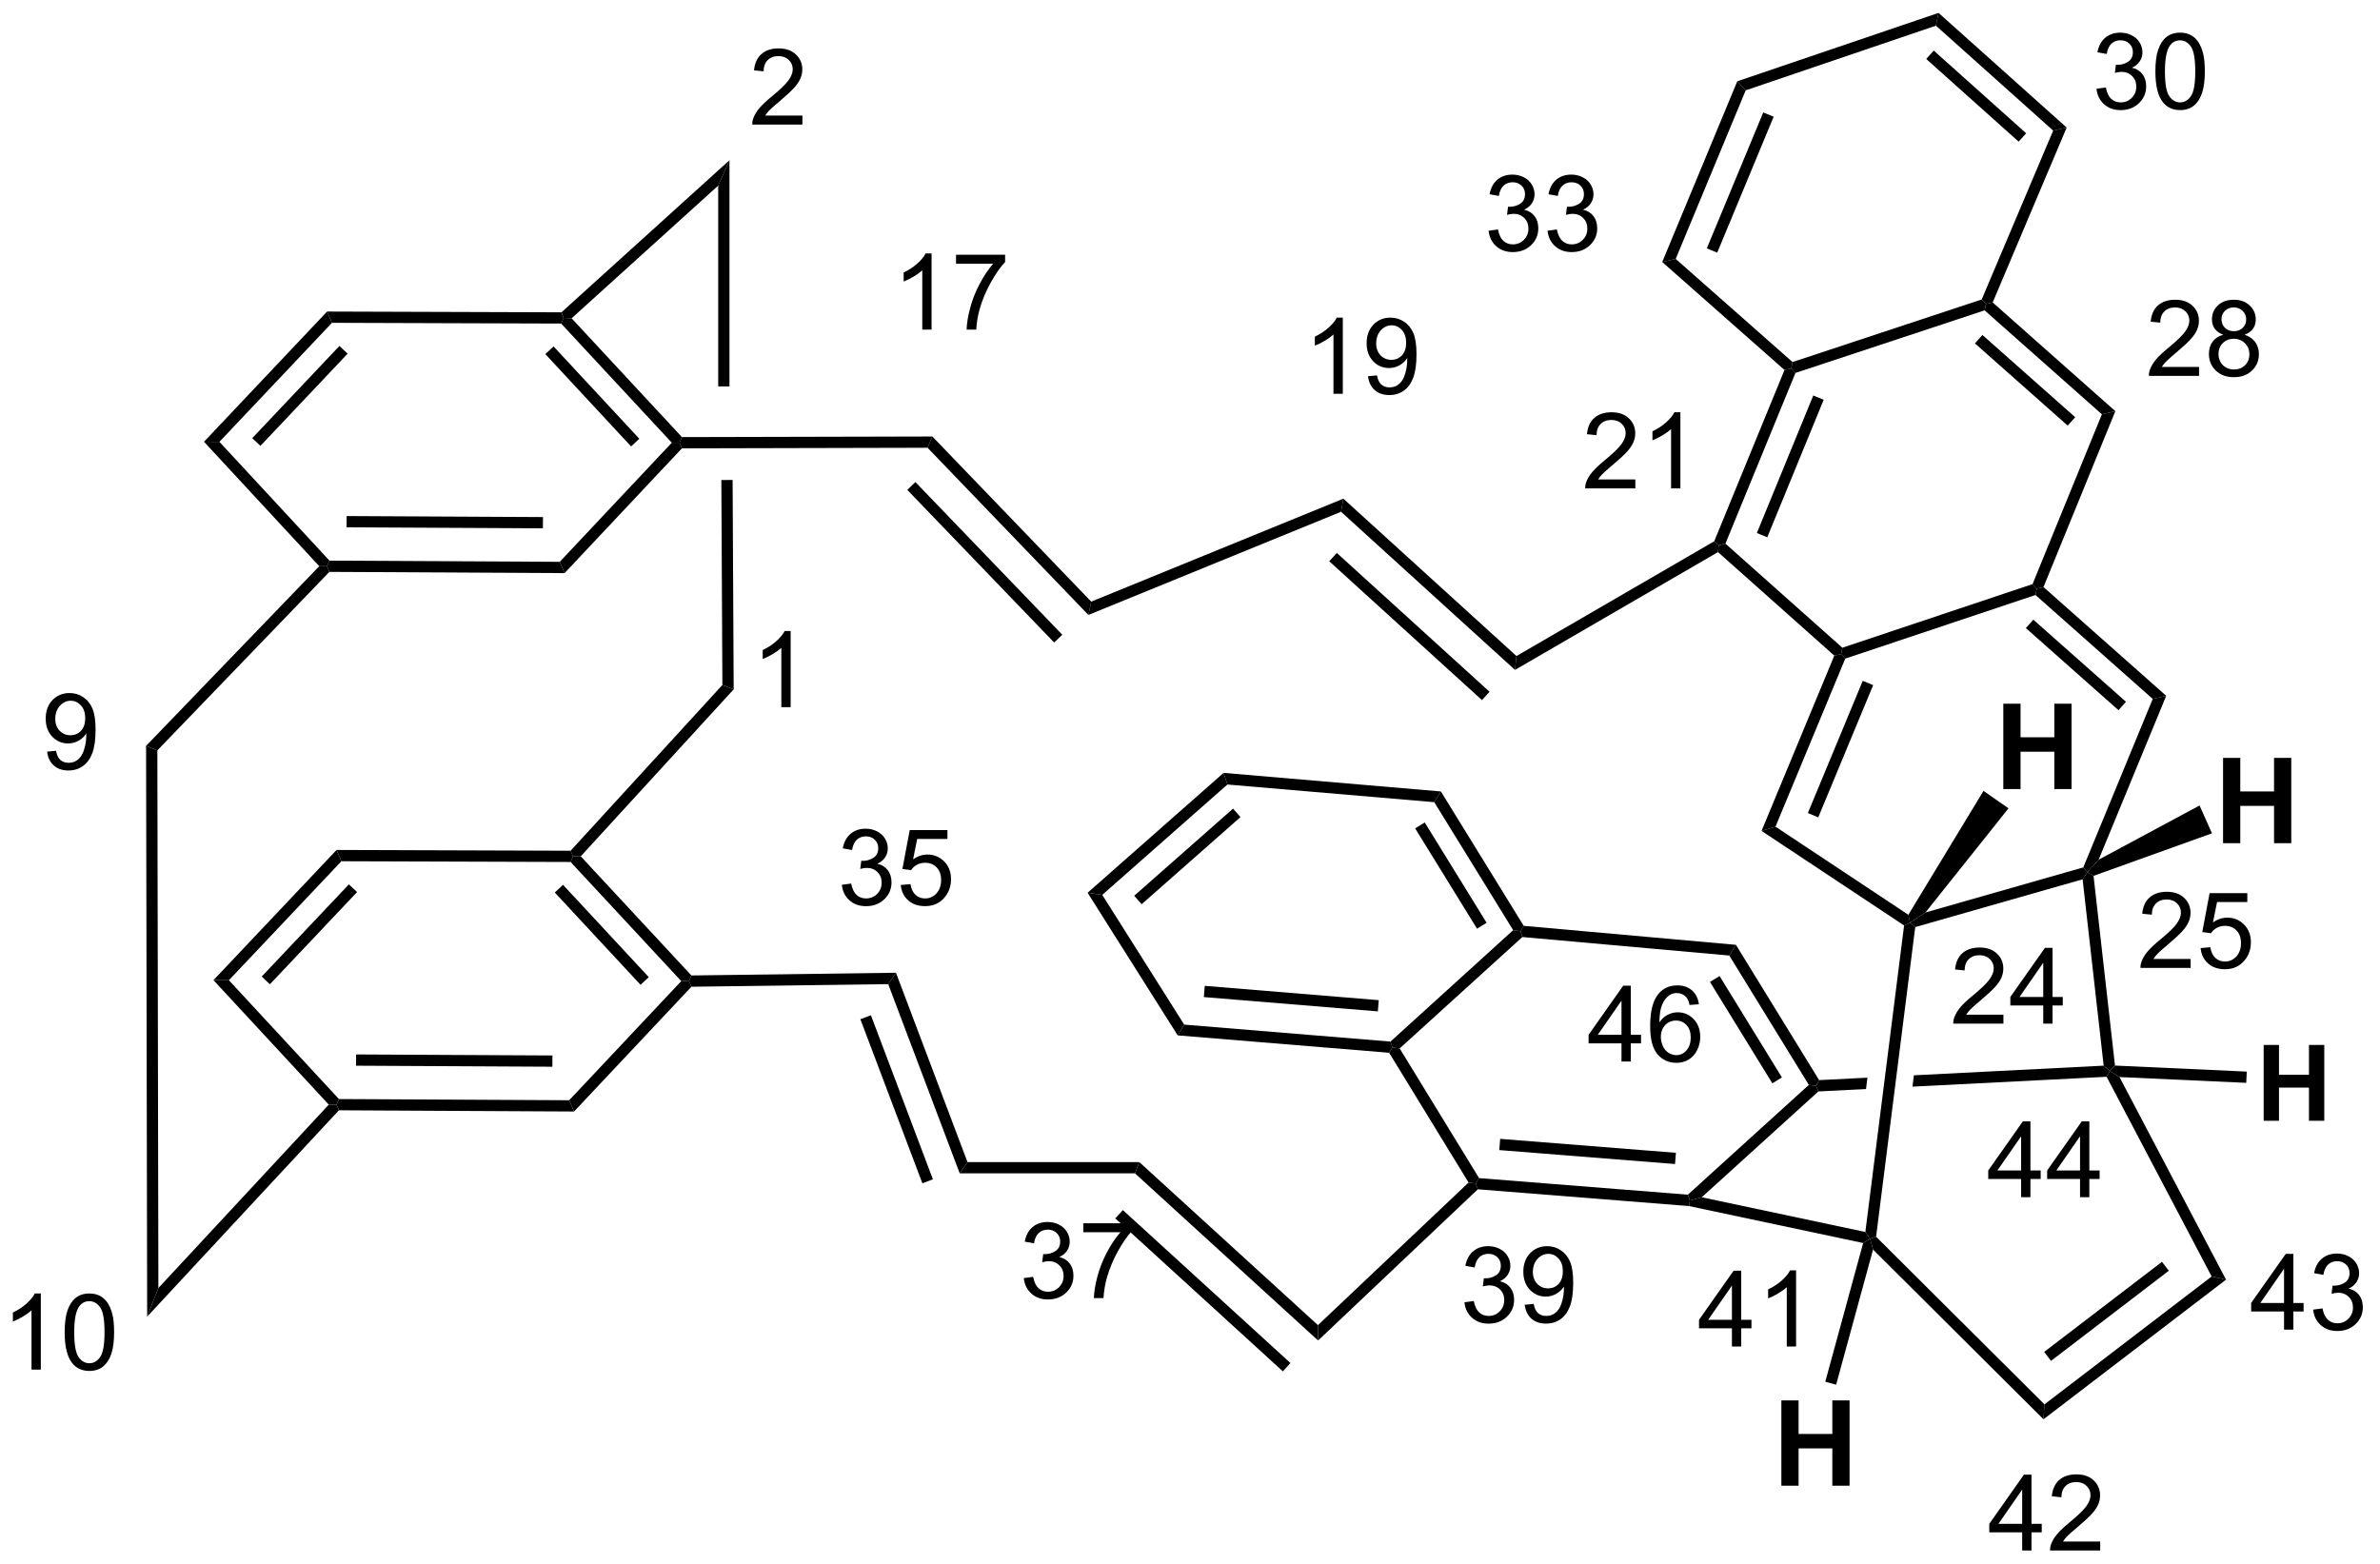 <?xml version="1.0" encoding="UTF-8"?>
<!DOCTYPE svg PUBLIC '-//W3C//DTD SVG 1.0//EN'
          'http://www.w3.org/TR/2001/REC-SVG-20010904/DTD/svg10.dtd'>
<svg stroke-dasharray="none" shape-rendering="auto" xmlns="http://www.w3.org/2000/svg" font-family="'Dialog'" text-rendering="auto" width="493" fill-opacity="1" color-interpolation="auto" color-rendering="auto" preserveAspectRatio="xMidYMid meet" font-size="12px" viewBox="0 0 493 324" fill="black" xmlns:xlink="http://www.w3.org/1999/xlink" stroke="black" image-rendering="auto" stroke-miterlimit="10" stroke-linecap="square" stroke-linejoin="miter" font-style="normal" stroke-width="1" height="324" stroke-dashoffset="0" font-weight="normal" stroke-opacity="1"
><!--Generated by the Batik Graphics2D SVG Generator--><defs id="genericDefs"
  /><g
  ><defs id="defs1"
    ><clipPath clipPathUnits="userSpaceOnUse" id="clipPath1"
      ><path d="M3.165 2.268 L187.701 2.268 L187.701 123.715 L3.165 123.715 L3.165 2.268 Z"
      /></clipPath
      ><clipPath clipPathUnits="userSpaceOnUse" id="clipPath2"
      ><path d="M22.7 35.688 L22.7 153.758 L202.105 153.758 L202.105 35.688 Z"
      /></clipPath
    ></defs
    ><g transform="scale(2.667,2.667) translate(-3.165,-2.268) matrix(1.029,0,0,1.029,-20.184,-34.441)"
    ><path d="M173.901 95.237 L173.901 88.795 L175.201 88.795 L175.201 91.329 L177.75 91.329 L177.75 88.795 L179.051 88.795 L179.051 95.237 L177.75 95.237 L177.75 92.419 L175.201 92.419 L175.201 95.237 L173.901 95.237 Z" stroke="none" clip-path="url(#clipPath2)"
    /></g
    ><g transform="matrix(2.743,0,0,2.743,-62.265,-97.888)"
    ><path d="M193.644 120.331 L193.644 114.604 L194.801 114.604 L194.801 116.857 L197.066 116.857 L197.066 114.604 L198.222 114.604 L198.222 120.331 L197.066 120.331 L197.066 117.826 L194.801 117.826 L194.801 120.331 L193.644 120.331 Z" stroke="none" clip-path="url(#clipPath2)"
    /></g
    ><g transform="matrix(2.743,0,0,2.743,-62.265,-97.888)"
    ><path d="M157.223 147.892 L157.223 141.45 L158.523 141.45 L158.523 143.984 L161.072 143.984 L161.072 141.45 L162.373 141.45 L162.373 147.892 L161.072 147.892 L161.072 145.074 L158.523 145.074 L158.523 147.892 L157.223 147.892 Z" stroke="none" clip-path="url(#clipPath2)"
    /></g
    ><g transform="matrix(2.743,0,0,2.743,-62.265,-97.888)"
    ><path d="M190.579 99.367 L190.579 92.925 L191.879 92.925 L191.879 95.459 L194.428 95.459 L194.428 92.925 L195.729 92.925 L195.729 99.367 L194.428 99.367 L194.428 96.549 L191.879 96.549 L191.879 99.367 L190.579 99.367 Z" stroke="none" clip-path="url(#clipPath2)"
    /></g
    ><g transform="matrix(2.743,0,0,2.743,-62.265,-97.888)"
    ><path d="M82.407 89.091 L81.704 89.091 L81.704 84.61 Q81.449 84.852 81.038 85.094 Q80.626 85.336 80.298 85.459 L80.298 84.779 Q80.887 84.5 81.327 84.107 Q81.769 83.711 81.954 83.341 L82.407 83.341 L82.407 89.091 Z" stroke="none" clip-path="url(#clipPath2)"
    /></g
    ><g transform="matrix(2.743,0,0,2.743,-62.265,-97.888)"
    ><path d="M83.296 44.416 L83.296 45.093 L79.509 45.093 Q79.501 44.838 79.592 44.604 Q79.736 44.218 80.053 43.843 Q80.374 43.468 80.975 42.976 Q81.907 42.21 82.236 41.763 Q82.564 41.315 82.564 40.916 Q82.564 40.499 82.264 40.213 Q81.967 39.924 81.486 39.924 Q80.978 39.924 80.673 40.229 Q80.368 40.533 80.366 41.072 L79.642 40.999 Q79.717 40.19 80.202 39.768 Q80.686 39.343 81.501 39.343 Q82.327 39.343 82.806 39.801 Q83.288 40.257 83.288 40.932 Q83.288 41.276 83.147 41.609 Q83.007 41.94 82.678 42.307 Q82.353 42.674 81.595 43.315 Q80.962 43.846 80.782 44.036 Q80.603 44.226 80.486 44.416 L83.296 44.416 Z" stroke="none" clip-path="url(#clipPath2)"
    /></g
    ><g transform="matrix(2.743,0,0,2.743,-62.265,-97.888)"
    ><path d="M26.255 92.452 L26.933 92.389 Q27.018 92.866 27.261 93.082 Q27.503 93.295 27.88 93.295 Q28.206 93.295 28.448 93.147 Q28.693 92.999 28.849 92.751 Q29.005 92.504 29.11 92.082 Q29.216 91.66 29.216 91.222 Q29.216 91.175 29.214 91.082 Q29.003 91.418 28.636 91.626 Q28.271 91.834 27.846 91.834 Q27.136 91.834 26.643 91.319 Q26.151 90.803 26.151 89.959 Q26.151 89.09 26.664 88.558 Q27.177 88.027 27.951 88.027 Q28.511 88.027 28.971 88.329 Q29.435 88.629 29.675 89.186 Q29.917 89.741 29.917 90.795 Q29.917 91.894 29.677 92.545 Q29.44 93.194 28.969 93.535 Q28.498 93.876 27.865 93.876 Q27.193 93.876 26.766 93.504 Q26.341 93.129 26.255 92.452 ZM29.136 89.925 Q29.136 89.319 28.813 88.965 Q28.49 88.608 28.037 88.608 Q27.568 88.608 27.219 88.991 Q26.873 89.374 26.873 89.983 Q26.873 90.53 27.203 90.874 Q27.534 91.215 28.018 91.215 Q28.505 91.215 28.82 90.874 Q29.136 90.53 29.136 89.925 Z" stroke="none" clip-path="url(#clipPath2)"
    /></g
    ><g transform="matrix(2.743,0,0,2.743,-62.265,-97.888)"
    ><path d="M25.782 139.125 L25.079 139.125 L25.079 134.643 Q24.823 134.886 24.412 135.128 Q24 135.37 23.672 135.493 L23.672 134.813 Q24.261 134.534 24.701 134.141 Q25.144 133.745 25.329 133.375 L25.782 133.375 L25.782 139.125 ZM27.583 136.3 Q27.583 135.284 27.791 134.667 Q27.999 134.047 28.411 133.711 Q28.825 133.375 29.45 133.375 Q29.911 133.375 30.257 133.56 Q30.606 133.745 30.833 134.097 Q31.059 134.446 31.187 134.948 Q31.317 135.448 31.317 136.3 Q31.317 137.308 31.109 137.927 Q30.903 138.547 30.489 138.886 Q30.077 139.224 29.45 139.224 Q28.622 139.224 28.148 138.628 Q27.583 137.914 27.583 136.3 ZM28.304 136.3 Q28.304 137.711 28.635 138.177 Q28.965 138.643 29.45 138.643 Q29.934 138.643 30.262 138.175 Q30.593 137.706 30.593 136.3 Q30.593 134.886 30.262 134.422 Q29.934 133.956 29.442 133.956 Q28.958 133.956 28.669 134.368 Q28.304 134.891 28.304 136.3 Z" stroke="none" clip-path="url(#clipPath2)"
    /></g
    ><g transform="matrix(2.743,0,0,2.743,-62.265,-97.888)"
    ><path d="M93.05 60.58 L92.347 60.58 L92.347 56.098 Q92.091 56.34 91.68 56.583 Q91.268 56.825 90.94 56.947 L90.94 56.267 Q91.529 55.989 91.969 55.596 Q92.412 55.2 92.597 54.83 L93.05 54.83 L93.05 60.58 ZM94.897 55.603 L94.897 54.926 L98.603 54.926 L98.603 55.473 Q98.056 56.057 97.52 57.023 Q96.983 57.986 96.689 59.005 Q96.478 59.723 96.421 60.58 L95.697 60.58 Q95.71 59.903 95.962 58.947 Q96.218 57.989 96.692 57.101 Q97.166 56.213 97.702 55.603 L94.897 55.603 Z" stroke="none" clip-path="url(#clipPath2)"
    /></g
    ><g transform="matrix(2.743,0,0,2.743,-62.265,-97.888)"
    ><path d="M124.103 65.424 L123.399 65.424 L123.399 60.943 Q123.144 61.185 122.733 61.427 Q122.321 61.669 121.993 61.792 L121.993 61.112 Q122.582 60.833 123.022 60.44 Q123.464 60.044 123.649 59.675 L124.103 59.675 L124.103 65.424 ZM126.007 64.099 L126.684 64.037 Q126.77 64.513 127.013 64.729 Q127.255 64.943 127.632 64.943 Q127.958 64.943 128.2 64.794 Q128.445 64.646 128.601 64.398 Q128.757 64.151 128.862 63.729 Q128.968 63.307 128.968 62.87 Q128.968 62.823 128.966 62.729 Q128.755 63.065 128.388 63.273 Q128.023 63.482 127.599 63.482 Q126.888 63.482 126.395 62.966 Q125.903 62.45 125.903 61.607 Q125.903 60.737 126.416 60.206 Q126.929 59.675 127.703 59.675 Q128.263 59.675 128.724 59.977 Q129.187 60.276 129.427 60.833 Q129.669 61.388 129.669 62.443 Q129.669 63.542 129.429 64.193 Q129.192 64.841 128.721 65.182 Q128.25 65.523 127.617 65.523 Q126.945 65.523 126.518 65.151 Q126.093 64.776 126.007 64.099 ZM128.888 61.573 Q128.888 60.966 128.565 60.612 Q128.242 60.255 127.789 60.255 Q127.32 60.255 126.971 60.638 Q126.625 61.021 126.625 61.63 Q126.625 62.177 126.955 62.521 Q127.286 62.862 127.77 62.862 Q128.257 62.862 128.572 62.521 Q128.888 62.177 128.888 61.573 Z" stroke="none" clip-path="url(#clipPath2)"
    /></g
    ><g transform="matrix(2.743,0,0,2.743,-62.265,-97.888)"
    ><path d="M135.117 53.111 L135.82 53.017 Q135.942 53.616 136.231 53.879 Q136.523 54.142 136.942 54.142 Q137.437 54.142 137.778 53.798 Q138.122 53.454 138.122 52.946 Q138.122 52.462 137.804 52.15 Q137.489 51.834 137 51.834 Q136.802 51.834 136.505 51.913 L136.583 51.295 Q136.653 51.303 136.695 51.303 Q137.145 51.303 137.505 51.069 Q137.864 50.834 137.864 50.345 Q137.864 49.959 137.601 49.707 Q137.341 49.452 136.927 49.452 Q136.515 49.452 136.242 49.709 Q135.968 49.967 135.89 50.483 L135.187 50.358 Q135.317 49.65 135.773 49.261 Q136.231 48.873 136.911 48.873 Q137.38 48.873 137.773 49.074 Q138.169 49.275 138.377 49.623 Q138.585 49.97 138.585 50.361 Q138.585 50.733 138.385 51.038 Q138.187 51.342 137.796 51.522 Q138.304 51.639 138.585 52.009 Q138.867 52.376 138.867 52.931 Q138.867 53.681 138.32 54.204 Q137.773 54.725 136.937 54.725 Q136.184 54.725 135.684 54.277 Q135.187 53.827 135.117 53.111 ZM139.566 53.111 L140.269 53.017 Q140.392 53.616 140.68 53.879 Q140.972 54.142 141.392 54.142 Q141.886 54.142 142.227 53.798 Q142.571 53.454 142.571 52.946 Q142.571 52.462 142.254 52.15 Q141.938 51.834 141.449 51.834 Q141.251 51.834 140.954 51.913 L141.032 51.295 Q141.102 51.303 141.144 51.303 Q141.595 51.303 141.954 51.069 Q142.313 50.834 142.313 50.345 Q142.313 49.959 142.05 49.707 Q141.79 49.452 141.376 49.452 Q140.964 49.452 140.691 49.709 Q140.417 49.967 140.339 50.483 L139.636 50.358 Q139.767 49.65 140.222 49.261 Q140.68 48.873 141.36 48.873 Q141.829 48.873 142.222 49.074 Q142.618 49.275 142.826 49.623 Q143.035 49.97 143.035 50.361 Q143.035 50.733 142.834 51.038 Q142.636 51.342 142.246 51.522 Q142.754 51.639 143.035 52.009 Q143.316 52.376 143.316 52.931 Q143.316 53.681 142.769 54.204 Q142.222 54.725 141.386 54.725 Q140.634 54.725 140.134 54.277 Q139.636 53.827 139.566 53.111 Z" stroke="none" clip-path="url(#clipPath2)"
    /></g
    ><g transform="matrix(2.743,0,0,2.743,-62.265,-97.888)"
    ><path d="M181.021 42.389 L181.724 42.295 Q181.846 42.894 182.136 43.157 Q182.427 43.42 182.846 43.42 Q183.341 43.42 183.682 43.077 Q184.026 42.733 184.026 42.225 Q184.026 41.74 183.708 41.428 Q183.393 41.113 182.904 41.113 Q182.706 41.113 182.409 41.191 L182.487 40.574 Q182.557 40.582 182.599 40.582 Q183.05 40.582 183.409 40.347 Q183.768 40.113 183.768 39.623 Q183.768 39.238 183.505 38.985 Q183.245 38.73 182.831 38.73 Q182.419 38.73 182.146 38.988 Q181.873 39.246 181.794 39.761 L181.091 39.636 Q181.221 38.928 181.677 38.54 Q182.136 38.152 182.815 38.152 Q183.284 38.152 183.677 38.352 Q184.073 38.553 184.281 38.902 Q184.49 39.248 184.49 39.639 Q184.49 40.011 184.289 40.316 Q184.091 40.621 183.701 40.8 Q184.208 40.918 184.49 41.287 Q184.771 41.655 184.771 42.209 Q184.771 42.959 184.224 43.483 Q183.677 44.004 182.841 44.004 Q182.089 44.004 181.589 43.556 Q181.091 43.105 181.021 42.389 ZM185.468 41.077 Q185.468 40.061 185.676 39.444 Q185.884 38.824 186.296 38.488 Q186.71 38.152 187.335 38.152 Q187.796 38.152 188.142 38.337 Q188.491 38.522 188.718 38.873 Q188.944 39.222 189.072 39.725 Q189.202 40.225 189.202 41.077 Q189.202 42.084 188.994 42.704 Q188.788 43.324 188.374 43.662 Q187.962 44.001 187.335 44.001 Q186.507 44.001 186.033 43.405 Q185.468 42.691 185.468 41.077 ZM186.189 41.077 Q186.189 42.488 186.52 42.954 Q186.85 43.42 187.335 43.42 Q187.819 43.42 188.147 42.952 Q188.478 42.483 188.478 41.077 Q188.478 39.662 188.147 39.199 Q187.819 38.733 187.327 38.733 Q186.843 38.733 186.554 39.144 Q186.189 39.668 186.189 41.077 Z" stroke="none" clip-path="url(#clipPath2)"
    /></g
    ><g transform="matrix(2.743,0,0,2.743,-62.265,-97.888)"
    ><path d="M146.195 71.895 L146.195 72.572 L142.409 72.572 Q142.401 72.317 142.492 72.083 Q142.636 71.697 142.953 71.322 Q143.274 70.947 143.875 70.455 Q144.807 69.689 145.136 69.242 Q145.464 68.793 145.464 68.395 Q145.464 67.978 145.164 67.692 Q144.867 67.403 144.386 67.403 Q143.878 67.403 143.573 67.708 Q143.268 68.012 143.266 68.551 L142.542 68.478 Q142.617 67.668 143.102 67.247 Q143.586 66.822 144.401 66.822 Q145.227 66.822 145.706 67.281 Q146.188 67.736 146.188 68.411 Q146.188 68.754 146.047 69.088 Q145.906 69.418 145.578 69.786 Q145.253 70.153 144.495 70.793 Q143.862 71.325 143.682 71.515 Q143.503 71.705 143.386 71.895 L146.195 71.895 ZM149.598 72.572 L148.895 72.572 L148.895 68.09 Q148.639 68.333 148.228 68.575 Q147.816 68.817 147.488 68.939 L147.488 68.26 Q148.077 67.981 148.517 67.588 Q148.96 67.192 149.145 66.822 L149.598 66.822 L149.598 72.572 Z" stroke="none" clip-path="url(#clipPath2)"
    /></g
    ><g transform="matrix(2.743,0,0,2.743,-62.265,-97.888)"
    ><path d="M188.764 63.397 L188.764 64.074 L184.977 64.074 Q184.97 63.819 185.061 63.585 Q185.204 63.199 185.522 62.824 Q185.842 62.449 186.444 61.957 Q187.376 61.192 187.704 60.744 Q188.032 60.296 188.032 59.897 Q188.032 59.481 187.733 59.194 Q187.436 58.905 186.954 58.905 Q186.446 58.905 186.142 59.21 Q185.837 59.514 185.834 60.054 L185.11 59.981 Q185.186 59.171 185.67 58.749 Q186.155 58.324 186.97 58.324 Q187.795 58.324 188.274 58.783 Q188.756 59.239 188.756 59.913 Q188.756 60.257 188.615 60.59 Q188.475 60.921 188.147 61.288 Q187.821 61.655 187.063 62.296 Q186.431 62.827 186.251 63.017 Q186.071 63.207 185.954 63.397 L188.764 63.397 ZM190.599 60.968 Q190.161 60.809 189.95 60.512 Q189.739 60.215 189.739 59.801 Q189.739 59.176 190.187 58.752 Q190.638 58.324 191.385 58.324 Q192.135 58.324 192.591 58.759 Q193.049 59.194 193.049 59.819 Q193.049 60.218 192.838 60.514 Q192.63 60.809 192.205 60.968 Q192.731 61.139 193.007 61.522 Q193.284 61.905 193.284 62.436 Q193.284 63.171 192.763 63.673 Q192.244 64.173 191.395 64.173 Q190.549 64.173 190.028 63.671 Q189.51 63.168 189.51 62.418 Q189.51 61.858 189.791 61.483 Q190.075 61.106 190.599 60.968 ZM190.458 59.778 Q190.458 60.184 190.718 60.442 Q190.981 60.699 191.401 60.699 Q191.807 60.699 192.065 60.444 Q192.325 60.186 192.325 59.817 Q192.325 59.429 192.057 59.166 Q191.791 58.903 191.393 58.903 Q190.989 58.903 190.724 59.16 Q190.458 59.418 190.458 59.778 ZM190.231 62.421 Q190.231 62.723 190.375 63.004 Q190.518 63.285 190.799 63.439 Q191.08 63.593 191.403 63.593 Q191.909 63.593 192.237 63.27 Q192.565 62.944 192.565 62.444 Q192.565 61.936 192.226 61.606 Q191.888 61.272 191.38 61.272 Q190.885 61.272 190.557 61.6 Q190.231 61.929 190.231 62.421 Z" stroke="none" clip-path="url(#clipPath2)"
    /></g
    ><g transform="matrix(2.743,0,0,2.743,-62.265,-97.888)"
    ><path d="M145.15 115.856 L145.15 114.483 L142.665 114.483 L142.665 113.84 L145.28 110.129 L145.853 110.129 L145.853 113.84 L146.626 113.84 L146.626 114.483 L145.853 114.483 L145.853 115.856 L145.15 115.856 ZM145.15 113.84 L145.15 111.257 L143.358 113.84 L145.15 113.84 ZM150.995 111.53 L150.294 111.585 Q150.201 111.171 150.029 110.983 Q149.745 110.684 149.326 110.684 Q148.99 110.684 148.737 110.871 Q148.404 111.113 148.211 111.58 Q148.021 112.043 148.013 112.903 Q148.268 112.514 148.635 112.327 Q149.003 112.139 149.404 112.139 Q150.107 112.139 150.602 112.658 Q151.096 113.176 151.096 113.996 Q151.096 114.535 150.862 114.999 Q150.63 115.46 150.224 115.707 Q149.818 115.955 149.302 115.955 Q148.424 115.955 147.87 115.309 Q147.315 114.66 147.315 113.176 Q147.315 111.514 147.927 110.762 Q148.464 110.106 149.37 110.106 Q150.044 110.106 150.477 110.486 Q150.909 110.863 150.995 111.53 ZM148.122 113.999 Q148.122 114.363 148.276 114.697 Q148.432 115.028 148.708 115.202 Q148.987 115.374 149.292 115.374 Q149.737 115.374 150.057 115.014 Q150.378 114.655 150.378 114.038 Q150.378 113.444 150.06 113.103 Q149.745 112.762 149.263 112.762 Q148.786 112.762 148.453 113.103 Q148.122 113.444 148.122 113.999 Z" stroke="none" clip-path="url(#clipPath2)"
    /></g
    ><g transform="matrix(2.743,0,0,2.743,-62.265,-97.888)"
    ><path d="M133.29 134.038 L133.993 133.945 Q134.116 134.544 134.405 134.807 Q134.696 135.07 135.116 135.07 Q135.61 135.07 135.952 134.726 Q136.295 134.382 136.295 133.874 Q136.295 133.39 135.977 133.077 Q135.662 132.762 135.173 132.762 Q134.975 132.762 134.678 132.841 L134.756 132.223 Q134.827 132.231 134.868 132.231 Q135.319 132.231 135.678 131.997 Q136.037 131.762 136.037 131.273 Q136.037 130.887 135.774 130.635 Q135.514 130.38 135.1 130.38 Q134.689 130.38 134.415 130.637 Q134.142 130.895 134.064 131.411 L133.36 131.286 Q133.491 130.577 133.946 130.19 Q134.405 129.802 135.084 129.802 Q135.553 129.802 135.946 130.002 Q136.342 130.202 136.55 130.552 Q136.759 130.898 136.759 131.288 Q136.759 131.661 136.558 131.966 Q136.36 132.27 135.97 132.45 Q136.477 132.567 136.759 132.937 Q137.04 133.304 137.04 133.859 Q137.04 134.609 136.493 135.132 Q135.946 135.653 135.11 135.653 Q134.358 135.653 133.858 135.205 Q133.36 134.755 133.29 134.038 ZM137.841 134.226 L138.518 134.163 Q138.604 134.64 138.846 134.856 Q139.088 135.07 139.466 135.07 Q139.791 135.07 140.034 134.921 Q140.278 134.773 140.435 134.525 Q140.591 134.278 140.695 133.856 Q140.802 133.434 140.802 132.997 Q140.802 132.95 140.799 132.856 Q140.588 133.192 140.221 133.4 Q139.856 133.609 139.432 133.609 Q138.721 133.609 138.229 133.093 Q137.737 132.577 137.737 131.734 Q137.737 130.864 138.25 130.333 Q138.763 129.802 139.536 129.802 Q140.096 129.802 140.557 130.104 Q141.02 130.403 141.26 130.96 Q141.502 131.515 141.502 132.57 Q141.502 133.669 141.263 134.32 Q141.026 134.968 140.554 135.309 Q140.083 135.65 139.45 135.65 Q138.778 135.65 138.351 135.278 Q137.927 134.903 137.841 134.226 ZM140.721 131.7 Q140.721 131.093 140.398 130.739 Q140.075 130.382 139.622 130.382 Q139.153 130.382 138.804 130.765 Q138.458 131.148 138.458 131.757 Q138.458 132.304 138.789 132.648 Q139.119 132.989 139.604 132.989 Q140.091 132.989 140.406 132.648 Q140.721 132.304 140.721 131.7 Z" stroke="none" clip-path="url(#clipPath2)"
    /></g
    ><g transform="matrix(2.743,0,0,2.743,-62.265,-97.888)"
    ><path d="M100.013 132.212 L100.717 132.118 Q100.839 132.717 101.128 132.98 Q101.42 133.243 101.839 133.243 Q102.334 133.243 102.675 132.899 Q103.019 132.556 103.019 132.048 Q103.019 131.563 102.701 131.251 Q102.386 130.936 101.896 130.936 Q101.698 130.936 101.402 131.014 L101.48 130.397 Q101.55 130.405 101.592 130.405 Q102.042 130.405 102.402 130.17 Q102.761 129.936 102.761 129.446 Q102.761 129.061 102.498 128.808 Q102.237 128.553 101.823 128.553 Q101.412 128.553 101.138 128.811 Q100.865 129.069 100.787 129.584 L100.084 129.459 Q100.214 128.751 100.67 128.363 Q101.128 127.975 101.808 127.975 Q102.277 127.975 102.67 128.175 Q103.066 128.376 103.274 128.725 Q103.482 129.071 103.482 129.462 Q103.482 129.834 103.282 130.139 Q103.084 130.444 102.693 130.623 Q103.201 130.74 103.482 131.11 Q103.763 131.477 103.763 132.032 Q103.763 132.782 103.217 133.306 Q102.67 133.827 101.834 133.827 Q101.081 133.827 100.581 133.379 Q100.084 132.928 100.013 132.212 ZM104.507 128.748 L104.507 128.071 L108.213 128.071 L108.213 128.618 Q107.666 129.202 107.129 130.168 Q106.593 131.131 106.299 132.149 Q106.088 132.868 106.031 133.725 L105.306 133.725 Q105.32 133.048 105.572 132.092 Q105.827 131.134 106.301 130.246 Q106.775 129.358 107.312 128.748 L104.507 128.748 Z" stroke="none" clip-path="url(#clipPath2)"
    /></g
    ><g transform="matrix(2.743,0,0,2.743,-62.265,-97.888)"
    ><path d="M86.274 102.509 L86.977 102.415 Q87.1 103.014 87.389 103.277 Q87.68 103.54 88.1 103.54 Q88.594 103.54 88.936 103.197 Q89.279 102.853 89.279 102.345 Q89.279 101.861 88.962 101.548 Q88.646 101.233 88.157 101.233 Q87.959 101.233 87.662 101.311 L87.74 100.694 Q87.811 100.702 87.852 100.702 Q88.303 100.702 88.662 100.467 Q89.021 100.233 89.021 99.743 Q89.021 99.358 88.758 99.105 Q88.498 98.85 88.084 98.85 Q87.672 98.85 87.399 99.108 Q87.126 99.366 87.047 99.882 L86.344 99.757 Q86.475 99.048 86.93 98.66 Q87.389 98.272 88.068 98.272 Q88.537 98.272 88.93 98.473 Q89.326 98.673 89.534 99.022 Q89.743 99.368 89.743 99.759 Q89.743 100.132 89.542 100.436 Q89.344 100.741 88.954 100.921 Q89.462 101.038 89.743 101.407 Q90.024 101.775 90.024 102.329 Q90.024 103.079 89.477 103.603 Q88.93 104.124 88.094 104.124 Q87.342 104.124 86.842 103.676 Q86.344 103.225 86.274 102.509 ZM90.721 102.522 L91.458 102.46 Q91.541 102.999 91.838 103.269 Q92.137 103.54 92.559 103.54 Q93.067 103.54 93.419 103.157 Q93.77 102.775 93.77 102.142 Q93.77 101.54 93.432 101.194 Q93.096 100.845 92.549 100.845 Q92.208 100.845 91.934 101.001 Q91.661 101.155 91.504 101.4 L90.846 101.314 L91.4 98.374 L94.247 98.374 L94.247 99.046 L91.963 99.046 L91.653 100.585 Q92.169 100.225 92.736 100.225 Q93.486 100.225 94.002 100.746 Q94.517 101.264 94.517 102.079 Q94.517 102.858 94.064 103.423 Q93.512 104.121 92.559 104.121 Q91.778 104.121 91.283 103.684 Q90.791 103.243 90.721 102.522 Z" stroke="none" clip-path="url(#clipPath2)"
    /></g
    ><g transform="matrix(2.743,0,0,2.743,-62.265,-97.888)"
    ><path d="M173.992 112.319 L173.992 112.996 L170.206 112.996 Q170.198 112.741 170.289 112.507 Q170.432 112.121 170.75 111.746 Q171.07 111.371 171.672 110.879 Q172.604 110.114 172.932 109.666 Q173.26 109.218 173.26 108.819 Q173.26 108.403 172.961 108.116 Q172.664 107.827 172.182 107.827 Q171.674 107.827 171.37 108.132 Q171.065 108.437 171.062 108.976 L170.338 108.903 Q170.414 108.093 170.898 107.671 Q171.383 107.246 172.198 107.246 Q173.023 107.246 173.502 107.705 Q173.984 108.161 173.984 108.835 Q173.984 109.179 173.844 109.512 Q173.703 109.843 173.375 110.21 Q173.049 110.577 172.292 111.218 Q171.659 111.749 171.479 111.939 Q171.299 112.129 171.182 112.319 L173.992 112.319 ZM176.999 112.996 L176.999 111.624 L174.514 111.624 L174.514 110.981 L177.129 107.27 L177.702 107.27 L177.702 110.981 L178.475 110.981 L178.475 111.624 L177.702 111.624 L177.702 112.996 L176.999 112.996 ZM176.999 110.981 L176.999 108.397 L175.207 110.981 L176.999 110.981 Z" stroke="none" clip-path="url(#clipPath2)"
    /></g
    ><g transform="matrix(2.743,0,0,2.743,-62.265,-97.888)"
    ><path d="M188.129 108.11 L188.129 108.787 L184.342 108.787 Q184.334 108.532 184.425 108.298 Q184.569 107.912 184.887 107.537 Q185.207 107.162 185.808 106.67 Q186.741 105.904 187.069 105.457 Q187.397 105.009 187.397 104.61 Q187.397 104.194 187.097 103.907 Q186.8 103.618 186.319 103.618 Q185.811 103.618 185.506 103.923 Q185.202 104.227 185.199 104.766 L184.475 104.694 Q184.55 103.884 185.035 103.462 Q185.519 103.037 186.334 103.037 Q187.16 103.037 187.639 103.496 Q188.121 103.951 188.121 104.626 Q188.121 104.97 187.98 105.303 Q187.84 105.634 187.512 106.001 Q187.186 106.368 186.428 107.009 Q185.795 107.54 185.616 107.73 Q185.436 107.92 185.319 108.11 L188.129 108.11 ZM188.883 107.287 L189.619 107.225 Q189.703 107.764 190 108.035 Q190.299 108.305 190.721 108.305 Q191.229 108.305 191.581 107.923 Q191.932 107.54 191.932 106.907 Q191.932 106.305 191.594 105.959 Q191.258 105.61 190.711 105.61 Q190.369 105.61 190.096 105.766 Q189.823 105.92 189.666 106.165 L189.008 106.079 L189.562 103.139 L192.409 103.139 L192.409 103.811 L190.125 103.811 L189.815 105.35 Q190.331 104.99 190.898 104.99 Q191.648 104.99 192.164 105.511 Q192.679 106.029 192.679 106.845 Q192.679 107.623 192.226 108.188 Q191.674 108.886 190.721 108.886 Q189.94 108.886 189.445 108.449 Q188.953 108.009 188.883 107.287 Z" stroke="none" clip-path="url(#clipPath2)"
    /></g
    ><g transform="matrix(2.743,0,0,2.743,-62.265,-97.888)"
    ><path d="M153.489 137.378 L153.489 136.006 L151.004 136.006 L151.004 135.363 L153.619 131.651 L154.192 131.651 L154.192 135.363 L154.965 135.363 L154.965 136.006 L154.192 136.006 L154.192 137.378 L153.489 137.378 ZM153.489 135.363 L153.489 132.779 L151.697 135.363 L153.489 135.363 ZM158.334 137.378 L157.631 137.378 L157.631 132.896 Q157.375 133.138 156.964 133.381 Q156.553 133.623 156.224 133.745 L156.224 133.066 Q156.813 132.787 157.253 132.394 Q157.696 131.998 157.881 131.628 L158.334 131.628 L158.334 137.378 Z" stroke="none" clip-path="url(#clipPath2)"
    /></g
    ><g transform="matrix(2.743,0,0,2.743,-62.265,-97.888)"
    ><path d="M175.329 126.101 L175.329 124.728 L172.845 124.728 L172.845 124.085 L175.459 120.374 L176.032 120.374 L176.032 124.085 L176.806 124.085 L176.806 124.728 L176.032 124.728 L176.032 126.101 L175.329 126.101 ZM175.329 124.085 L175.329 121.502 L173.537 124.085 L175.329 124.085 ZM179.778 126.101 L179.778 124.728 L177.294 124.728 L177.294 124.085 L179.909 120.374 L180.481 120.374 L180.481 124.085 L181.255 124.085 L181.255 124.728 L180.481 124.728 L180.481 126.101 L179.778 126.101 ZM179.778 124.085 L179.778 121.502 L177.987 124.085 L179.778 124.085 Z" stroke="none" clip-path="url(#clipPath2)"
    /></g
    ><g transform="matrix(2.743,0,0,2.743,-62.265,-97.888)"
    ><path d="M175.408 152.785 L175.408 151.413 L172.924 151.413 L172.924 150.77 L175.539 147.059 L176.112 147.059 L176.112 150.77 L176.885 150.77 L176.885 151.413 L176.112 151.413 L176.112 152.785 L175.408 152.785 ZM175.408 150.77 L175.408 148.186 L173.617 150.77 L175.408 150.77 ZM181.3 152.108 L181.3 152.785 L177.514 152.785 Q177.506 152.53 177.597 152.296 Q177.74 151.91 178.058 151.535 Q178.379 151.16 178.98 150.668 Q179.912 149.903 180.24 149.455 Q180.569 149.007 180.569 148.608 Q180.569 148.192 180.269 147.905 Q179.972 147.616 179.49 147.616 Q178.983 147.616 178.678 147.921 Q178.373 148.226 178.371 148.765 L177.647 148.692 Q177.722 147.882 178.207 147.46 Q178.691 147.035 179.506 147.035 Q180.332 147.035 180.811 147.494 Q181.292 147.95 181.292 148.624 Q181.292 148.968 181.152 149.301 Q181.011 149.632 180.683 149.999 Q180.358 150.366 179.6 151.007 Q178.967 151.538 178.787 151.728 Q178.608 151.918 178.49 152.108 L181.3 152.108 Z" stroke="none" clip-path="url(#clipPath2)"
    /></g
    ><g transform="matrix(2.743,0,0,2.743,-62.265,-97.888)"
    ><path d="M195.184 136.107 L195.184 134.735 L192.699 134.735 L192.699 134.092 L195.314 130.381 L195.887 130.381 L195.887 134.092 L196.66 134.092 L196.66 134.735 L195.887 134.735 L195.887 136.107 L195.184 136.107 ZM195.184 134.092 L195.184 131.508 L193.392 134.092 L195.184 134.092 ZM197.383 134.594 L198.086 134.501 Q198.208 135.1 198.498 135.363 Q198.789 135.626 199.208 135.626 Q199.703 135.626 200.044 135.282 Q200.388 134.938 200.388 134.43 Q200.388 133.946 200.07 133.633 Q199.755 133.318 199.266 133.318 Q199.068 133.318 198.771 133.397 L198.849 132.779 Q198.919 132.787 198.961 132.787 Q199.412 132.787 199.771 132.553 Q200.13 132.318 200.13 131.829 Q200.13 131.443 199.867 131.191 Q199.607 130.935 199.193 130.935 Q198.781 130.935 198.508 131.193 Q198.234 131.451 198.156 131.967 L197.453 131.842 Q197.583 131.133 198.039 130.745 Q198.498 130.357 199.177 130.357 Q199.646 130.357 200.039 130.558 Q200.435 130.758 200.643 131.107 Q200.852 131.454 200.852 131.844 Q200.852 132.217 200.651 132.522 Q200.453 132.826 200.063 133.006 Q200.57 133.123 200.852 133.493 Q201.133 133.86 201.133 134.415 Q201.133 135.165 200.586 135.688 Q200.039 136.209 199.203 136.209 Q198.451 136.209 197.951 135.761 Q197.453 135.31 197.383 134.594 Z" stroke="none" clip-path="url(#clipPath2)"
    /></g
    ><g transform="matrix(2.743,0,0,2.743,-62.265,-97.888)"
    ><path d="M168.105 104.599 L166.946 105.372 L166.812 104.774 L172.488 95.417 L174.376 96.734 Z" stroke="none" clip-path="url(#clipPath2)"
    /></g
    ><g transform="matrix(2.743,0,0,2.743,-62.265,-97.888)"
    ><path d="M161.22 85.202 L161.729 85.086 L162.048 85.428 L156.78 98.118 L155.726 98.439 ZM163.369 87.105 L159.224 97.09 L160.009 97.416 L164.155 87.431 Z" stroke="none" clip-path="url(#clipPath2)"
    /></g
    ><g transform="matrix(2.743,0,0,2.743,-62.265,-97.888)"
    ><path d="M155.726 98.439 L156.78 98.118 L166.812 104.774 L166.946 105.372 L166.491 105.581 Z" stroke="none" clip-path="url(#clipPath2)"
    /></g
    ><g transform="matrix(2.743,0,0,2.743,-62.265,-97.888)"
    ><path d="M167.332 105.704 L166.946 105.372 L168.105 104.599 L180.023 101.196 L180.337 101.548 L179.971 102.095 Z" stroke="none" clip-path="url(#clipPath2)"
    /></g
    ><g transform="matrix(2.743,0,0,2.743,-62.265,-97.888)"
    ><path d="M181.183 100.613 L180.337 101.548 L180.023 101.196 L185.268 88.472 L186.285 88.237 Z" stroke="none" clip-path="url(#clipPath2)"
    /></g
    ><g transform="matrix(2.743,0,0,2.743,-62.265,-97.888)"
    ><path d="M186.285 88.237 L185.268 88.472 L176.413 80.623 L176.511 80.142 L177.018 80.024 ZM183.246 88.686 L176.25 82.486 L175.686 83.122 L182.682 89.323 Z" stroke="none" clip-path="url(#clipPath2)"
    /></g
    ><g transform="matrix(2.743,0,0,2.743,-62.265,-97.888)"
    ><path d="M176.191 79.8 L176.511 80.142 L176.413 80.623 L162.048 85.428 L161.729 85.086 L161.828 84.605 Z" stroke="none" clip-path="url(#clipPath2)"
    /></g
    ><g transform="matrix(2.743,0,0,2.743,-62.265,-97.888)"
    ><path d="M157.459 63.628 L157.968 63.51 L158.287 63.852 L152.999 76.744 L152.491 76.861 L152.153 76.566 ZM159.633 65.555 L155.372 75.943 L156.158 76.266 L160.419 65.878 Z" stroke="none" clip-path="url(#clipPath2)"
    /></g
    ><g transform="matrix(2.743,0,0,2.743,-62.265,-97.888)"
    ><path d="M152.438 77.383 L152.491 76.861 L152.999 76.744 L161.828 84.605 L161.729 85.086 L161.22 85.202 Z" stroke="none" clip-path="url(#clipPath2)"
    /></g
    ><g transform="matrix(2.743,0,0,2.743,-62.265,-97.888)"
    ><path d="M177.018 80.024 L176.511 80.142 L176.191 79.8 L181.428 66.975 L182.444 66.739 Z" stroke="none" clip-path="url(#clipPath2)"
    /></g
    ><g transform="matrix(2.743,0,0,2.743,-62.265,-97.888)"
    ><path d="M182.444 66.739 L181.428 66.975 L172.571 59.126 L172.67 58.645 L173.181 58.529 ZM179.41 67.193 L172.405 60.986 L171.841 61.622 L178.846 67.83 Z" stroke="none" clip-path="url(#clipPath2)"
    /></g
    ><g transform="matrix(2.743,0,0,2.743,-62.265,-97.888)"
    ><path d="M172.353 58.302 L172.67 58.645 L172.571 59.126 L158.287 63.852 L157.968 63.51 L158.066 63.029 Z" stroke="none" clip-path="url(#clipPath2)"
    /></g
    ><g transform="matrix(2.743,0,0,2.743,-62.265,-97.888)"
    ><path d="M153.893 41.825 L154.531 42.507 L149.244 55.24 L148.226 55.476 ZM155.855 44.177 L151.593 54.444 L152.378 54.77 L156.64 44.503 Z" stroke="none" clip-path="url(#clipPath2)"
    /></g
    ><g transform="matrix(2.743,0,0,2.743,-62.265,-97.888)"
    ><path d="M148.226 55.476 L149.244 55.24 L158.066 63.029 L157.968 63.51 L157.459 63.628 Z" stroke="none" clip-path="url(#clipPath2)"
    /></g
    ><g transform="matrix(2.743,0,0,2.743,-62.265,-97.888)"
    ><path d="M173.181 58.529 L172.67 58.645 L172.353 58.302 L177.749 45.548 L178.769 45.32 Z" stroke="none" clip-path="url(#clipPath2)"
    /></g
    ><g transform="matrix(2.743,0,0,2.743,-62.265,-97.888)"
    ><path d="M178.769 45.32 L177.749 45.548 L168.895 37.625 L169.092 36.66 ZM175.709 45.752 L168.73 39.506 L168.163 40.14 L175.142 46.385 Z" stroke="none" clip-path="url(#clipPath2)"
    /></g
    ><g transform="matrix(2.743,0,0,2.743,-62.265,-97.888)"
    ><path d="M169.092 36.66 L168.895 37.625 L154.531 42.507 L153.893 41.825 Z" stroke="none" clip-path="url(#clipPath2)"
    /></g
    ><g transform="matrix(2.743,0,0,2.743,-62.265,-97.888)"
    ><path d="M47.401 59.215 L47.767 60.067 L39.27 69.055 L38.105 69.049 ZM48.332 61.813 L41.748 68.777 L42.366 69.361 L48.95 62.397 Z" stroke="none" clip-path="url(#clipPath2)"
    /></g
    ><g transform="matrix(2.743,0,0,2.743,-62.265,-97.888)"
    ><path d="M38.105 69.049 L39.27 69.055 L47.58 78.027 L47.393 78.451 L46.809 78.446 Z" stroke="none" clip-path="url(#clipPath2)"
    /></g
    ><g transform="matrix(2.743,0,0,2.743,-62.265,-97.888)"
    ><path d="M47.573 78.877 L47.393 78.451 L47.58 78.027 L64.969 78.117 L65.335 78.97 ZM48.872 75.51 L63.698 75.587 L63.703 74.737 L48.877 74.66 Z" stroke="none" clip-path="url(#clipPath2)"
    /></g
    ><g transform="matrix(2.743,0,0,2.743,-62.265,-97.888)"
    ><path d="M65.335 78.97 L64.969 78.117 L73.431 69.121 L74.013 69.122 L74.197 69.547 Z" stroke="none" clip-path="url(#clipPath2)"
    /></g
    ><g transform="matrix(2.743,0,0,2.743,-62.265,-97.888)"
    ><path d="M65.262 59.699 L65.076 60.123 L73.431 69.121 L74.013 69.122 L74.198 68.697 L65.866 59.725 L65.262 59.699 ZM64.504 61.85 L63.881 62.428 L70.357 69.401 L70.98 68.822 L64.504 61.85 Z" stroke="none" clip-path="url(#clipPath2)"
    /></g
    ><g transform="matrix(2.743,0,0,2.743,-62.265,-97.888)"
    ><path d="M65.098 59.273 L65.262 59.699 L65.076 60.123 L47.767 60.067 L47.401 59.215 Z" stroke="none" clip-path="url(#clipPath2)"
    /></g
    ><g transform="matrix(2.743,0,0,2.743,-62.265,-97.888)"
    ><path d="M46.809 78.446 L47.393 78.451 L47.573 78.877 L34.582 92.36 L33.731 92.017 Z" stroke="none" clip-path="url(#clipPath2)"
    /></g
    ><g transform="matrix(2.743,0,0,2.743,-62.265,-97.888)"
    ><path d="M65.866 59.725 L65.262 59.699 L65.098 59.273 L77.786 47.788 L76.936 49.705 Z" stroke="none" clip-path="url(#clipPath2)"
    /></g
    ><g transform="matrix(2.743,0,0,2.743,-62.265,-97.888)"
    ><path d="M76.936 49.705 L77.786 47.788 L77.786 64.869 L76.936 64.869 Z" stroke="none" clip-path="url(#clipPath2)"
    /></g
    ><g transform="matrix(2.743,0,0,2.743,-62.265,-97.888)"
    ><path d="M48.116 99.878 L48.481 100.73 L39.984 109.717 L38.82 109.711 ZM49.046 102.476 L42.463 109.439 L43.081 110.023 L49.664 103.06 Z" stroke="none" clip-path="url(#clipPath2)"
    /></g
    ><g transform="matrix(2.743,0,0,2.743,-62.265,-97.888)"
    ><path d="M38.82 109.711 L39.984 109.717 L48.295 118.69 L48.108 119.114 L47.528 119.113 Z" stroke="none" clip-path="url(#clipPath2)"
    /></g
    ><g transform="matrix(2.743,0,0,2.743,-62.265,-97.888)"
    ><path d="M48.293 119.54 L48.108 119.114 L48.295 118.69 L65.684 118.78 L66.05 119.632 ZM49.587 116.172 L64.413 116.249 L64.418 115.399 L49.591 115.322 Z" stroke="none" clip-path="url(#clipPath2)"
    /></g
    ><g transform="matrix(2.743,0,0,2.743,-62.265,-97.888)"
    ><path d="M66.05 119.632 L65.684 118.78 L74.146 109.783 L74.728 109.785 L74.914 110.208 Z" stroke="none" clip-path="url(#clipPath2)"
    /></g
    ><g transform="matrix(2.743,0,0,2.743,-62.265,-97.888)"
    ><path d="M74.911 109.357 L74.728 109.785 L74.146 109.783 L65.79 100.786 L65.976 100.362 L66.555 100.359 ZM71.695 109.485 L65.219 102.512 L64.596 103.091 L71.072 110.064 Z" stroke="none" clip-path="url(#clipPath2)"
    /></g
    ><g transform="matrix(2.743,0,0,2.743,-62.265,-97.888)"
    ><path d="M65.79 99.936 L65.976 100.362 L65.79 100.786 L48.481 100.73 L48.116 99.878 Z" stroke="none" clip-path="url(#clipPath2)"
    /></g
    ><g transform="matrix(2.743,0,0,2.743,-62.265,-97.888)"
    ><path d="M33.813 135.123 L34.66 132.963 L47.528 119.113 L48.108 119.114 L48.293 119.54 Z" stroke="none" clip-path="url(#clipPath2)"
    /></g
    ><g transform="matrix(2.743,0,0,2.743,-62.265,-97.888)"
    ><path d="M66.555 100.359 L65.976 100.362 L65.79 99.936 L77.252 87.418 L78.105 87.747 Z" stroke="none" clip-path="url(#clipPath2)"
    /></g
    ><g transform="matrix(2.743,0,0,2.743,-62.265,-97.888)"
    ><path d="M33.731 92.017 L34.582 92.36 L34.66 132.963 L33.813 135.123 Z" stroke="none" clip-path="url(#clipPath2)"
    /></g
    ><g transform="matrix(2.743,0,0,2.743,-62.265,-97.888)"
    ><path d="M78.024 71.935 L77.174 71.939 L77.252 87.418 L78.105 87.747 L78.024 71.935 Z" stroke="none" clip-path="url(#clipPath2)"
    /></g
    ><g transform="matrix(2.743,0,0,2.743,-62.265,-97.888)"
    ><path d="M74.197 69.547 L74.013 69.122 L74.198 68.697 L93.108 68.652 L92.746 69.503 Z" stroke="none" clip-path="url(#clipPath2)"
    /></g
    ><g transform="matrix(2.743,0,0,2.743,-62.265,-97.888)"
    ><path d="M74.914 110.208 L74.728 109.785 L74.911 109.357 L90.36 109.152 L89.775 110.011 Z" stroke="none" clip-path="url(#clipPath2)"
    /></g
    ><g transform="matrix(2.743,0,0,2.743,-62.265,-97.888)"
    ><path d="M92.746 69.503 L93.108 68.652 L105.105 81.123 L104.892 82.129 ZM91.216 72.684 L102.308 84.214 L102.921 83.625 L91.829 72.095 Z" stroke="none" clip-path="url(#clipPath2)"
    /></g
    ><g transform="matrix(2.743,0,0,2.743,-62.265,-97.888)"
    ><path d="M89.775 110.011 L90.36 109.152 L95.762 123.452 L95.174 124.302 ZM87.673 112.662 L92.355 125.053 L93.15 124.753 L88.469 112.361 Z" stroke="none" clip-path="url(#clipPath2)"
    /></g
    ><g transform="matrix(2.743,0,0,2.743,-62.265,-97.888)"
    ><path d="M104.892 82.129 L105.105 81.123 L124.147 73.348 L123.972 74.338 Z" stroke="none" clip-path="url(#clipPath2)"
    /></g
    ><g transform="matrix(2.743,0,0,2.743,-62.265,-97.888)"
    ><path d="M95.174 124.302 L95.762 123.452 L108.737 123.452 L108.408 124.302 Z" stroke="none" clip-path="url(#clipPath2)"
    /></g
    ><g transform="matrix(2.743,0,0,2.743,-62.265,-97.888)"
    ><path d="M123.972 74.338 L124.147 73.348 L137.219 85.232 L137.108 86.28 ZM123.08 78.075 L134.614 88.56 L135.186 87.931 L123.652 77.446 Z" stroke="none" clip-path="url(#clipPath2)"
    /></g
    ><g transform="matrix(2.743,0,0,2.743,-62.265,-97.888)"
    ><path d="M108.408 124.302 L108.737 123.452 L122.227 135.765 L122.238 136.926 ZM106.923 127.705 L119.577 139.255 L120.15 138.627 L107.496 127.077 Z" stroke="none" clip-path="url(#clipPath2)"
    /></g
    ><g transform="matrix(2.743,0,0,2.743,-62.265,-97.888)"
    ><path d="M137.108 86.28 L137.219 85.232 L152.153 76.566 L152.491 76.861 L152.438 77.383 Z" stroke="none" clip-path="url(#clipPath2)"
    /></g
    ><g transform="matrix(2.743,0,0,2.743,-62.265,-97.888)"
    ><path d="M137.766 105.609 L137.516 106.014 L136.969 105.936 L131.01 96.27 L131.509 95.459 ZM134.963 105.378 L130.292 97.801 L129.568 98.248 L134.239 105.824 Z" stroke="none" clip-path="url(#clipPath2)"
    /></g
    ><g transform="matrix(2.743,0,0,2.743,-62.265,-97.888)"
    ><path d="M131.509 95.459 L131.01 96.27 L115.39 94.936 L115.1 94.057 Z" stroke="none" clip-path="url(#clipPath2)"
    /></g
    ><g transform="matrix(2.743,0,0,2.743,-62.265,-97.888)"
    ><path d="M115.1 94.057 L115.39 94.936 L105.938 103.269 L104.832 103.111 ZM115.815 96.757 L108.352 103.337 L108.915 103.975 L116.377 97.395 Z" stroke="none" clip-path="url(#clipPath2)"
    /></g
    ><g transform="matrix(2.743,0,0,2.743,-62.265,-97.888)"
    ><path d="M104.832 103.111 L105.938 103.269 L112.127 113.069 L111.635 113.882 Z" stroke="none" clip-path="url(#clipPath2)"
    /></g
    ><g transform="matrix(2.743,0,0,2.743,-62.265,-97.888)"
    ><path d="M111.635 113.882 L112.127 113.069 L127.704 114.35 L127.853 114.789 L127.603 115.195 ZM113.61 110.989 L126.75 112.069 L126.82 111.222 L113.679 110.141 Z" stroke="none" clip-path="url(#clipPath2)"
    /></g
    ><g transform="matrix(2.743,0,0,2.743,-62.265,-97.888)"
    ><path d="M128.399 114.867 L127.853 114.789 L127.704 114.35 L136.969 105.936 L137.516 106.014 L137.664 106.454 Z" stroke="none" clip-path="url(#clipPath2)"
    /></g
    ><g transform="matrix(2.743,0,0,2.743,-62.265,-97.888)"
    ><path d="M160.075 117.261 L159.845 117.699 L159.298 117.621 L153.29 107.852 L153.791 107.043 ZM157.265 117.058 L152.556 109.4 L151.831 109.845 L156.541 117.503 Z" stroke="none" clip-path="url(#clipPath2)"
    /></g
    ><g transform="matrix(2.743,0,0,2.743,-62.265,-97.888)"
    ><path d="M153.791 107.043 L153.29 107.852 L137.664 106.454 L137.516 106.014 L137.766 105.609 Z" stroke="none" clip-path="url(#clipPath2)"
    /></g
    ><g transform="matrix(2.743,0,0,2.743,-62.265,-97.888)"
    ><path d="M127.603 115.195 L127.853 114.789 L128.399 114.867 L134.395 124.662 L134.145 125.068 L133.603 124.996 Z" stroke="none" clip-path="url(#clipPath2)"
    /></g
    ><g transform="matrix(2.743,0,0,2.743,-62.265,-97.888)"
    ><path d="M134.3 125.507 L134.145 125.068 L134.395 124.662 L150.161 125.913 L150.31 126.351 L150.249 126.773 ZM135.92 122.545 L149.193 123.598 L149.26 122.751 L135.988 121.697 Z" stroke="none" clip-path="url(#clipPath2)"
    /></g
    ><g transform="matrix(2.743,0,0,2.743,-62.265,-97.888)"
    ><path d="M151.211 126.108 L150.31 126.351 L150.161 125.913 L159.298 117.621 L159.845 117.699 L160.018 118.116 Z" stroke="none" clip-path="url(#clipPath2)"
    /></g
    ><g transform="matrix(2.743,0,0,2.743,-62.265,-97.888)"
    ><path d="M190.803 132.329 L189.717 132.09 L181.785 117.009 L182.035 116.57 L182.757 117.029 Z" stroke="none" clip-path="url(#clipPath2)"
    /></g
    ><g transform="matrix(2.743,0,0,2.743,-62.265,-97.888)"
    ><path d="M181.562 116.169 L167.232 116.897 L167.232 116.897 L167.124 117.754 L167.124 117.754 L181.785 117.009 L182.035 116.57 L181.562 116.169 ZM163.724 117.076 L160.075 117.261 L159.845 117.699 L160.018 118.116 L163.615 117.933 L163.615 117.933 L163.724 117.076 Z" stroke="none" clip-path="url(#clipPath2)"
    /></g
    ><g transform="matrix(2.743,0,0,2.743,-62.265,-97.888)"
    ><path d="M150.249 126.773 L150.31 126.351 L151.211 126.108 L163.565 128.73 L163.929 129.241 L163.4 129.564 Z" stroke="none" clip-path="url(#clipPath2)"
    /></g
    ><g transform="matrix(2.743,0,0,2.743,-62.265,-97.888)"
    ><path d="M164.147 130.058 L163.929 129.241 L164.377 129.088 L177.091 141.749 L177.018 142.876 Z" stroke="none" clip-path="url(#clipPath2)"
    /></g
    ><g transform="matrix(2.743,0,0,2.743,-62.265,-97.888)"
    ><path d="M177.018 142.876 L177.091 141.749 L189.717 132.09 L190.803 132.329 ZM177.586 138.464 L186.481 131.658 L185.965 130.983 L177.069 137.788 Z" stroke="none" clip-path="url(#clipPath2)"
    /></g
    ><g transform="matrix(2.743,0,0,2.743,-62.265,-97.888)"
    ><path d="M166.491 105.581 L166.946 105.372 L167.332 105.704 L164.377 129.088 L163.929 129.241 L163.565 128.73 Z" stroke="none" clip-path="url(#clipPath2)"
    /></g
    ><g transform="matrix(2.743,0,0,2.743,-62.265,-97.888)"
    ><path d="M179.971 102.095 L180.337 101.548 L180.797 101.834 L182.417 116.162 L182.035 116.57 L181.562 116.169 Z" stroke="none" clip-path="url(#clipPath2)"
    /></g
    ><g transform="matrix(2.743,0,0,2.743,-62.265,-97.888)"
    ><path d="M182.757 117.029 L182.035 116.57 L182.417 116.162 L192.368 116.617 L192.329 117.467 Z" stroke="none" clip-path="url(#clipPath2)"
    /></g
    ><g transform="matrix(2.743,0,0,2.743,-62.265,-97.888)"
    ><path d="M163.4 129.564 L163.929 129.241 L164.147 130.058 L161.359 140.263 L160.539 140.038 Z" stroke="none" clip-path="url(#clipPath2)"
    /></g
    ><g transform="matrix(2.743,0,0,2.743,-62.265,-97.888)"
    ><path d="M122.238 136.926 L122.227 135.765 L133.603 124.996 L134.145 125.068 L134.3 125.507 Z" stroke="none" clip-path="url(#clipPath2)"
    /></g
    ><g transform="matrix(2.743,0,0,2.743,-62.265,-97.888)"
    ><path d="M180.797 101.834 L180.337 101.548 L181.183 100.613 L188.804 96.519 L189.74 98.622 Z" stroke="none" clip-path="url(#clipPath2)"
    /></g
  ></g
></svg
>
